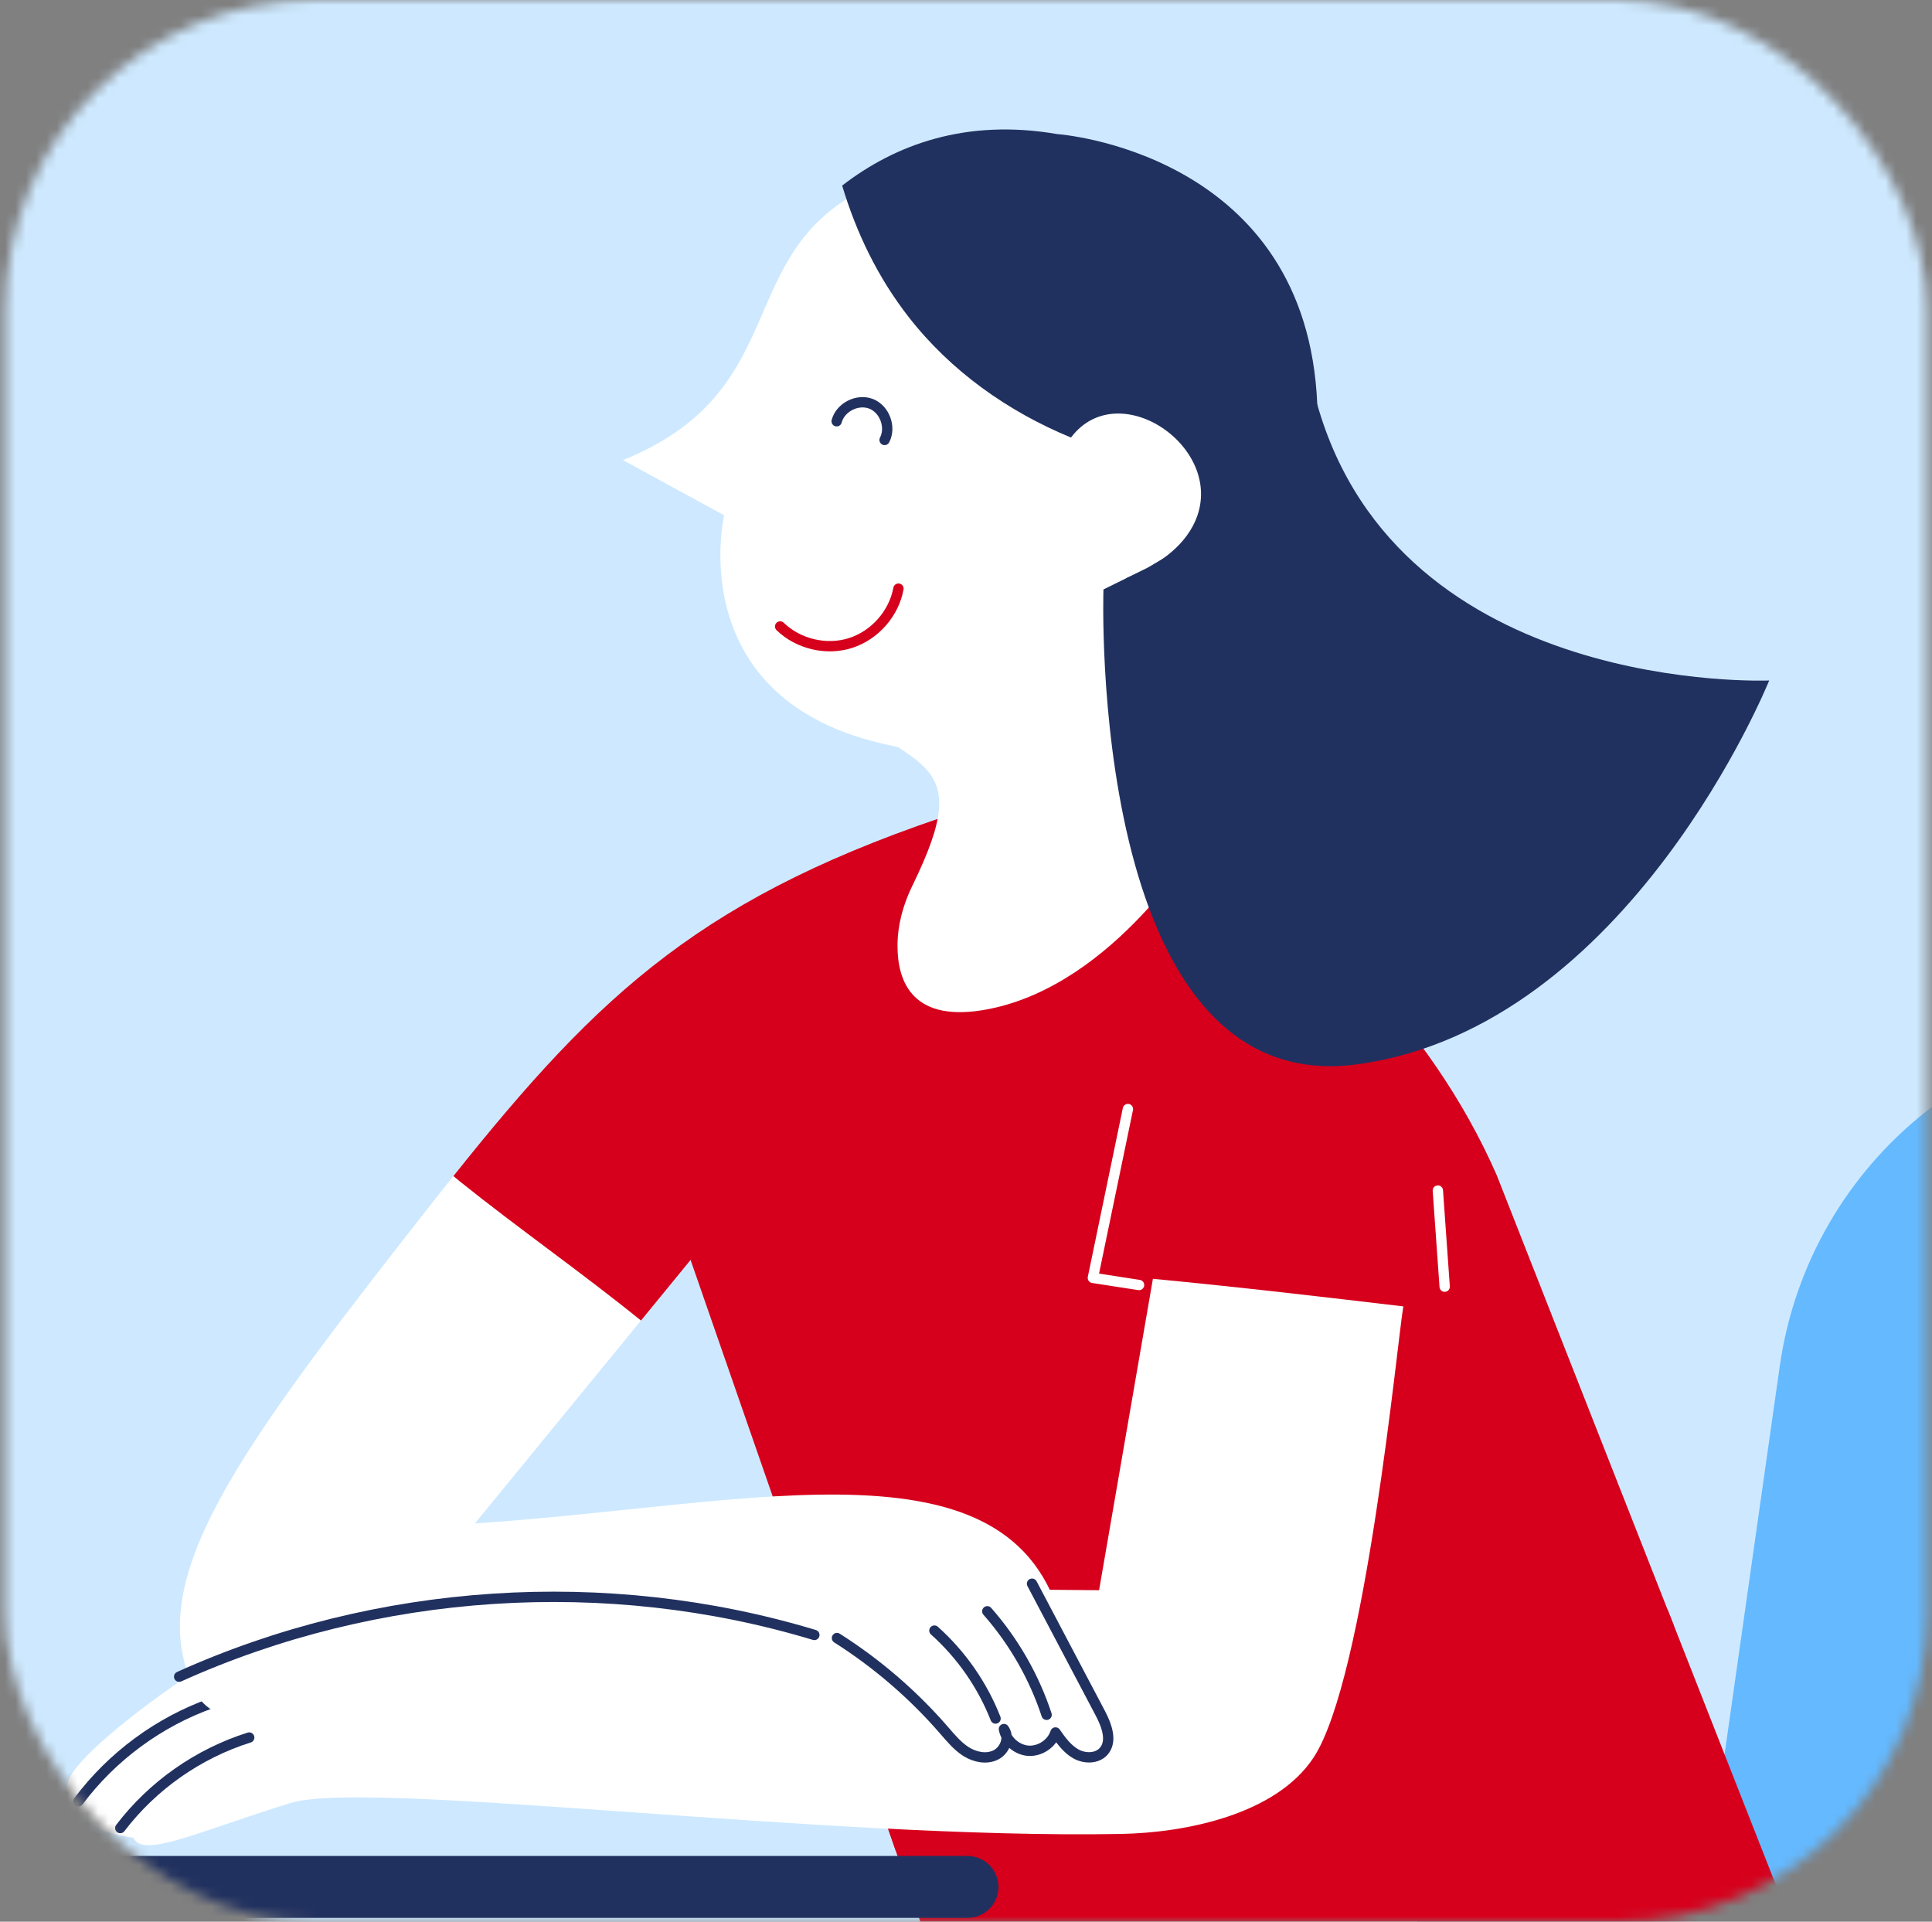 <?xml version="1.0" encoding="UTF-8"?> <svg xmlns="http://www.w3.org/2000/svg" width="187" height="186" viewBox="0 0 187 186" fill="none"><rect x="0" y="0" width="187" height="186" fill="#808080" stroke="none"/><mask id="mask0_4145_6013" style="mask-type:alpha" maskUnits="userSpaceOnUse" x="0" y="0" width="187" height="186"><rect x="0.514" width="186" height="186" rx="30" fill="#D9D9D9"></rect></mask><g mask="url(#mask0_4145_6013)"><rect x="-258" y="-136.255" width="641" height="599.12" fill="#CEE9FF"></rect><path d="M213.221 99.404L181.571 249.284L39.561 253.664L83.901 210.064L162.741 199.214L172.261 132.254C175.111 112.204 193.041 97.834 213.221 99.404Z" fill="#64B9FF"></path><path d="M165.711 181.645C178.471 211.865 177.431 229.115 159.301 237.845C141.171 246.575 48.201 235.365 48.201 235.365L-7.119 329.565L-49.959 308.695C-49.959 308.695 -37.879 304.305 -20.969 306.545C-20.969 306.545 12.611 240.735 23.351 218.575C34.091 196.415 56.251 199.105 83.791 199.775C111.321 200.445 139.531 201.115 139.531 201.115L136.521 181.965L165.711 181.645Z" fill="#21315F"></path><path d="M161.401 155.765C160.991 156.615 160.571 157.455 160.121 158.285C157.401 163.275 153.611 167.905 148.541 170.635C145.801 172.105 142.891 172.855 139.841 173.315C136.111 173.865 132.361 174.155 128.591 174.255C113.861 174.625 99.181 172.245 84.461 172.695L92.421 195.615L180.721 204.905L161.401 155.765Z" fill="#D6001C"></path><path d="M162.031 157.384L158.711 168.934C156.601 176.294 149.761 181.264 142.111 181.004L86.701 179.134L61.971 107.924L92.041 78.274L112.161 78.994C126.081 86.824 138.451 99.104 144.861 113.724L162.031 157.384Z" fill="#D6001C"></path><path d="M62.911 111.634C63.991 114.504 65.071 117.364 66.151 120.234" stroke="white" stroke-miterlimit="10" stroke-linecap="round" stroke-linejoin="round"></path><path d="M124.381 125.114C120.121 124.634 115.861 124.184 111.591 123.774L106.381 153.914C92.161 153.764 35.001 153.344 29.021 155.894C22.181 158.824 7.541 169.084 6.561 172.494C5.591 175.914 8.021 175.424 8.021 175.424C8.511 177.384 12.901 177.874 12.901 177.874C13.871 179.834 18.631 177.484 28.061 174.524C35.551 172.174 79.601 178.054 108.531 177.504C114.711 177.384 123.481 175.664 127.141 170.114C132.191 162.444 135.281 129.454 135.831 126.444C132.011 125.994 128.201 125.544 124.381 125.114Z" fill="white"></path><path d="M109.171 107.344C108.041 112.794 106.911 118.234 105.781 123.684C107.271 123.914 108.761 124.144 110.251 124.374" stroke="white" stroke-miterlimit="10" stroke-linecap="round" stroke-linejoin="round"></path><path d="M139.171 115.234C139.391 118.334 139.611 121.434 139.831 124.534" stroke="white" stroke-miterlimit="10" stroke-linecap="round" stroke-linejoin="round"></path><path d="M7.591 174.344C10.841 170.004 15.381 166.654 20.491 164.844" stroke="#21315F" stroke-miterlimit="10" stroke-linecap="round" stroke-linejoin="round"></path><path d="M11.641 176.934C14.771 172.824 19.191 169.724 24.121 168.174" stroke="#21315F" stroke-miterlimit="10" stroke-linecap="round" stroke-linejoin="round"></path><path d="M103.041 158.224C98.941 138.374 73.381 145.634 45.961 147.454L63.911 125.524C57.521 121.294 51.041 117.154 45.021 112.414C43.091 114.804 41.091 117.354 38.961 120.084C21.821 142.074 13.571 153.924 19.141 164.134C24.091 173.214 93.651 170.394 108.871 169.664C110.161 163.734 101.351 164.054 103.041 158.224Z" fill="white"></path><path d="M44.491 114.334C50.241 118.944 56.311 123.174 62.041 127.814L76.981 109.554L93.321 78.404C68.121 86.584 58.121 95.994 43.881 113.834C44.091 113.994 44.291 114.164 44.491 114.334Z" fill="#D6001C"></path><path d="M17.341 162.284C36.461 153.644 58.731 152.174 78.821 158.244" stroke="#21315F" stroke-miterlimit="10" stroke-linecap="round" stroke-linejoin="round"></path><path d="M81.011 158.544C84.871 160.994 88.371 164.004 91.371 167.464C92.031 168.224 92.671 169.004 93.521 169.544C94.371 170.074 95.481 170.304 96.371 169.864C97.271 169.424 97.761 168.164 97.171 167.354C97.381 168.474 98.411 169.374 99.541 169.454C100.671 169.524 101.811 168.764 102.161 167.684C102.711 168.474 103.301 169.284 104.131 169.754C104.971 170.224 106.141 170.244 106.801 169.534C107.701 168.554 107.121 167.004 106.501 165.824C104.301 161.644 102.091 157.464 99.891 153.284" stroke="#21315F" stroke-miterlimit="10" stroke-linecap="round" stroke-linejoin="round"></path><path d="M90.441 157.824C93.041 160.144 95.091 163.094 96.361 166.334" stroke="#21315F" stroke-miterlimit="10" stroke-linecap="round" stroke-linejoin="round"></path><path d="M95.561 155.954C98.121 158.864 100.091 162.294 101.301 165.974" stroke="#21315F" stroke-miterlimit="10" stroke-linecap="round" stroke-linejoin="round"></path><path d="M77.211 65.924C88.481 74.844 94.781 72.474 88.301 85.744C87.411 87.564 86.861 89.564 86.871 91.594C86.881 95.044 88.351 99.134 95.761 97.654C107.961 95.214 116.091 81.354 116.091 81.354C116.091 81.354 105.521 74.214 106.981 62.984C108.451 51.764 77.211 65.924 77.211 65.924Z" fill="white"></path><path d="M117.451 42.304C115.931 38.734 112.361 36.384 109.051 34.654C105.671 32.884 102.161 31.374 98.711 29.724C93.011 26.994 86.941 23.734 83.021 18.634C71.061 25.164 76.561 37.944 60.301 44.534L70.091 49.874C70.091 49.874 65.871 67.914 86.171 72.144C103.021 75.644 114.431 67.044 119.871 55.604C116.741 51.624 119.301 46.644 117.451 42.304Z" fill="white"></path><path d="M106.011 41.024L102.511 59.164C102.511 59.164 115.011 60.914 115.481 50.494C115.951 40.074 106.011 41.024 106.011 41.024Z" fill="white"></path><path d="M82.091 64.734C85.491 64.974 88.891 62.534 89.751 59.234" stroke="white" stroke-miterlimit="10" stroke-linecap="round" stroke-linejoin="round"></path><path d="M80.981 40.774C81.341 39.414 83.001 38.574 84.311 39.084C85.621 39.594 86.271 41.334 85.621 42.584" stroke="#21315F" stroke-miterlimit="10" stroke-linecap="round" stroke-linejoin="round"></path><path d="M127.491 39.114C135.491 67.364 171.241 65.864 171.241 65.864C171.241 65.864 157.749 99.381 131.44 103.006C105.144 106.634 106.804 57.052 106.804 57.052L111.116 54.927L115.054 52.614L127.491 39.114Z" fill="#21315F"></path><path d="M115.795 74.739C113.764 72.324 109.865 59.021 109.013 55.963C111.557 54.912 114.089 53.417 115.429 50.959C119.314 43.795 108.404 36.05 103.663 42.348C97.545 39.831 92.007 35.9 87.927 30.655C84.963 26.841 82.881 22.532 81.513 17.962C86.652 13.992 93.504 11.454 102.344 12.98C102.344 12.98 125.772 14.616 127.437 38.046C128.664 55.236 122.688 72.907 119.497 77.529C118.292 77.124 116.391 75.444 115.795 74.739Z" fill="#21315F"></path><path d="M75.511 60.634C77.271 62.344 80.001 62.984 82.331 62.234C84.671 61.484 86.521 59.384 86.961 56.974" stroke="#D6001C" stroke-miterlimit="10" stroke-linecap="round" stroke-linejoin="round"></path><path d="M-85.479 182.634H93.641" stroke="#21315F" stroke-width="6" stroke-miterlimit="10" stroke-linecap="round" stroke-linejoin="round"></path></g></svg> 